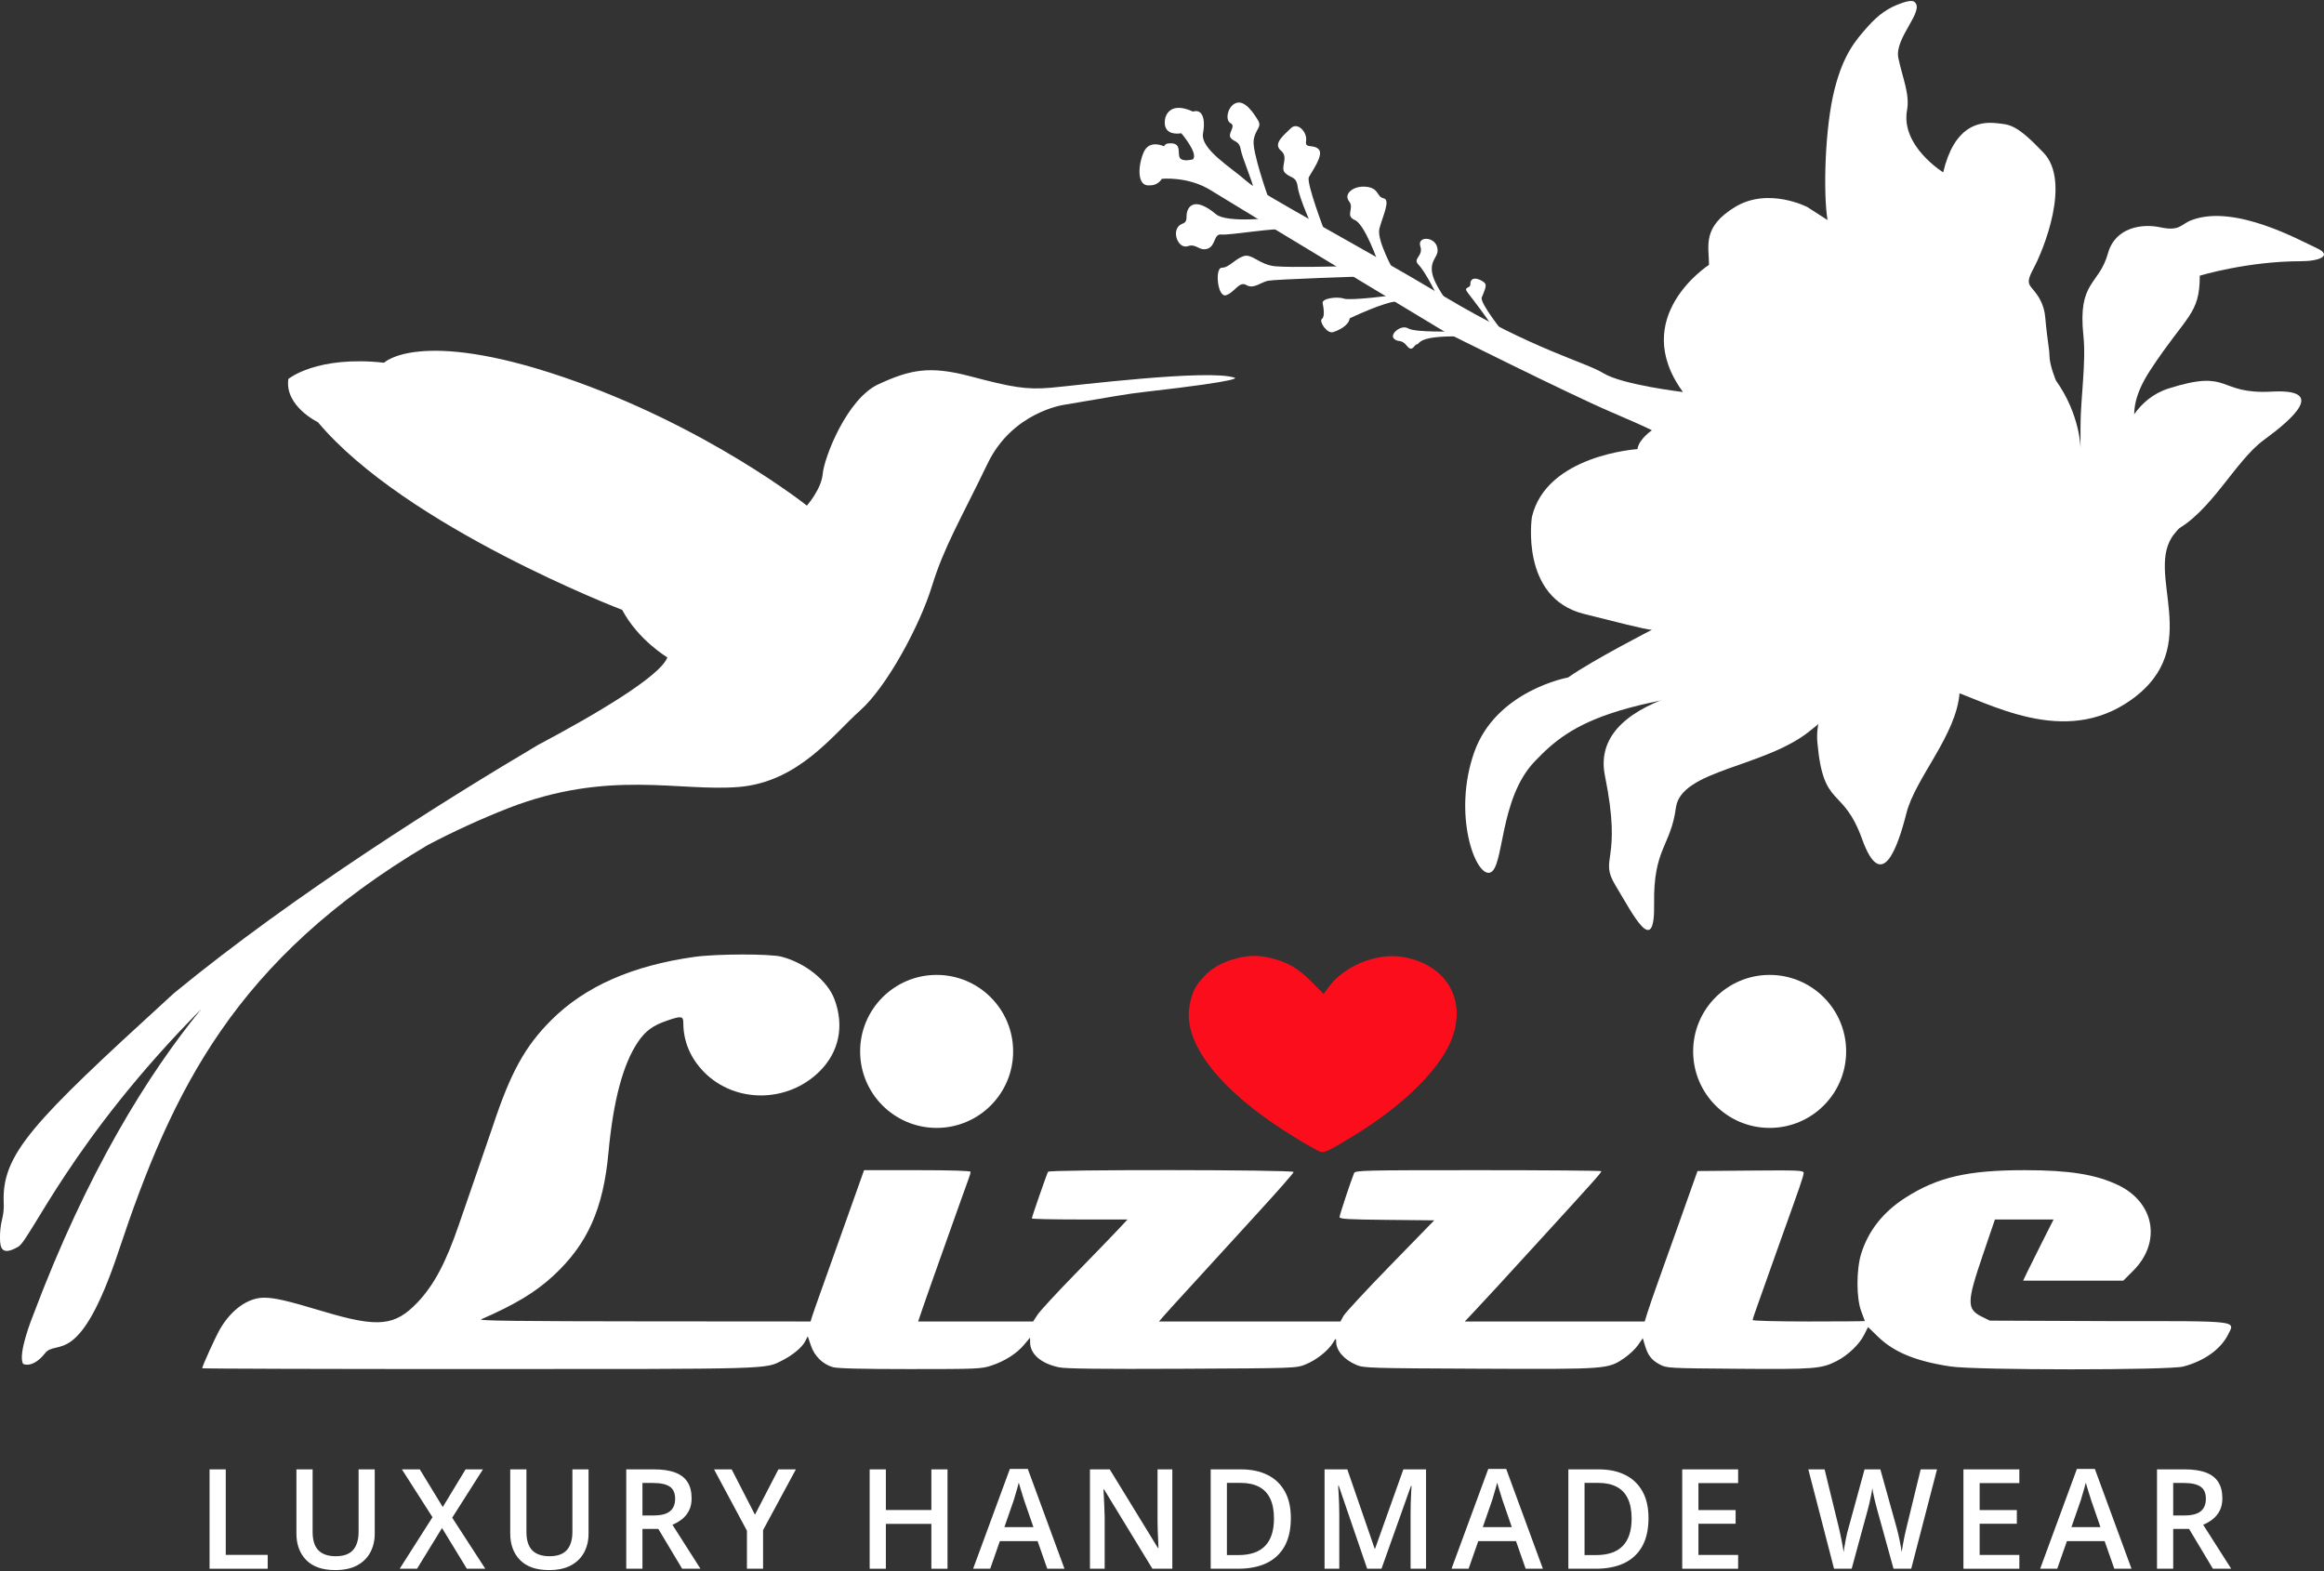 <?xml version="1.0" encoding="UTF-8"?> <svg xmlns="http://www.w3.org/2000/svg" width="463" height="313" viewBox="0 0 463 313" fill="none"><rect x="0" y="0" width="463" height="313" fill="#333333" stroke="none"/> <path fill-rule="evenodd" clip-rule="evenodd" d="M138.337 190.64C125.937 192.382 116.559 196.523 109.84 203.223C104.609 208.438 101.717 213.68 98.197 224.326C97.858 225.351 96.523 229.237 95.229 232.963C93.935 236.689 92.225 241.642 91.428 243.97C88.846 251.519 86.471 255.996 83.23 259.422C78.681 264.232 75.364 264.554 64.332 261.252C57.161 259.106 54.742 258.545 52.629 258.539C49.43 258.53 46.123 260.875 43.838 264.776C42.989 266.224 40.285 272.176 40.285 272.595C40.285 272.685 65.014 272.757 95.238 272.754C154.47 272.749 152.347 272.809 155.875 271.022C157.938 269.977 159.784 268.438 160.397 267.253L160.93 266.223L161.546 268.051C162.257 270.161 163.865 271.759 165.886 272.364C166.798 272.638 171.549 272.759 181.316 272.759C194.702 272.759 195.536 272.723 197.534 272.056C200.229 271.155 202.551 269.67 204.039 267.896L205.215 266.494L205.222 267.442C205.238 269.783 207.414 271.658 210.986 272.41C212.322 272.692 219.266 272.773 235.541 272.696C258.195 272.59 258.237 272.589 260.123 271.825C262.234 270.971 264.601 269.101 265.558 267.53C266.144 266.571 266.191 266.551 266.192 267.272C266.195 269.08 267.775 270.896 270.257 271.946C271.697 272.554 273.057 272.595 294.76 272.686C320.392 272.793 320.342 272.797 323.653 270.53C324.612 269.873 325.823 268.722 326.342 267.973L327.287 266.61L327.697 268C328.293 270.018 329.016 270.959 330.635 271.824C332.049 272.579 332.269 272.592 346.294 272.699C361.49 272.816 362.839 272.711 365.884 271.174C368.103 270.053 370.403 267.869 371.368 265.964L372.165 264.391L374.132 266.296C377.363 269.426 381.684 271.198 388.644 272.247C393.598 272.994 432.104 272.999 434.966 272.254C439.087 271.181 442.396 268.83 443.864 265.934C445.326 263.047 446.547 263.204 420.552 263.204L396.421 263.107L394.864 262.339C391.804 260.832 391.817 259.468 394.981 250.173L397.437 242.959L403.281 242.957L409.126 242.954L406.857 247.442C405.609 249.91 404.243 252.654 403.822 253.539L403.056 255.147H413.032H423.008L425.001 253.154C430.673 247.483 429.247 239.538 421.938 236.08C417.462 233.963 412.228 233.132 403.364 233.132C392.03 233.132 386.058 234.507 379.655 238.589C375.203 241.428 372.253 245.142 370.809 249.728C369.809 252.902 369.808 258.654 370.808 261.244C371.203 262.268 371.526 263.145 371.526 263.191C371.527 263.238 366.497 263.276 360.35 263.276C354.202 263.276 349.173 263.147 349.173 262.989C349.173 262.832 349.64 261.422 350.211 259.856C350.782 258.291 351.481 256.324 351.763 255.486C352.045 254.648 353.317 251.066 354.59 247.527C358.726 236.021 359.334 234.248 359.334 233.681C359.334 233.172 358.392 233.131 348.761 233.212L338.187 233.302L337.045 236.519C336.417 238.289 335.091 242.023 334.099 244.817C333.107 247.611 331.501 252.108 330.53 254.809C329.56 257.51 328.518 260.52 328.216 261.497L327.666 263.275L309.746 263.275L291.826 263.276L293.827 261.148C296.495 258.311 297.744 256.952 308.033 245.694C317.771 235.039 319.029 233.624 319.029 233.332C319.029 233.222 307.996 233.132 294.51 233.132C271.472 233.132 269.977 233.168 269.761 233.725C268.923 235.878 266.871 242.095 266.871 242.479C266.871 242.86 268.575 242.96 276.305 243.034L285.74 243.124L276.997 252.099C272.188 257.036 267.984 261.57 267.654 262.175L267.055 263.276H248.977H230.899L232.002 262.006C232.608 261.307 234.581 259.135 236.385 257.179C238.189 255.224 240.566 252.623 241.668 251.4C242.769 250.177 246.832 245.729 250.698 241.515C254.563 237.302 257.726 233.692 257.726 233.493C257.726 233.029 209.088 232.981 208.801 233.445C208.568 233.822 205.567 242.457 205.567 242.749C205.567 242.862 209.858 242.954 215.102 242.954H224.637L222.653 245.071C221.561 246.236 217.732 250.194 214.145 253.868C210.556 257.542 207.215 261.162 206.718 261.912L205.816 263.276H194.367H182.918L183.867 260.482C184.389 258.945 186.069 254.182 187.6 249.898C189.13 245.613 190.838 240.812 191.396 239.229C191.953 237.645 192.626 235.775 192.892 235.073C193.157 234.371 193.374 233.647 193.374 233.464C193.374 233.255 189.464 233.132 182.759 233.132H172.144L168.679 242.87C166.773 248.225 164.477 254.665 163.576 257.179C162.675 259.694 161.837 262.095 161.715 262.514L161.491 263.276L128.238 263.253C103.983 263.236 95.213 263.13 95.831 262.862C102.597 259.92 106.735 257.42 110.278 254.131C117.076 247.822 120.191 240.835 121.228 229.576C122.174 219.311 124.109 212.041 127.066 207.639C128.568 205.405 130.038 204.318 132.886 203.338C135.758 202.35 136.135 202.406 136.135 203.819C136.135 207.503 137.597 210.918 140.352 213.674C146.513 219.835 156.896 219.751 163.241 213.488C167.158 209.621 168.245 204.426 166.25 199.095C164.865 195.392 160.516 191.883 155.735 190.61C153.447 190.001 142.752 190.02 138.337 190.64Z" fill="white"></path> <path d="M239.875 194.545C241.482 192.801 243.697 191.58 246.472 190.907C249.026 190.288 250.669 190.284 253.244 190.892C256.478 191.654 258.673 192.938 261.308 195.609L263.706 198.039L264.648 196.728C267.757 192.403 274.416 189.719 279.646 190.683C287.793 192.184 291.886 198.528 289.562 206.051C287.627 212.318 280.026 220.012 269.429 226.432C264.577 229.372 263.843 229.721 263.046 229.47C262.634 229.34 260.545 228.172 258.403 226.874C243.279 217.711 235.426 207.872 237.032 200.1C237.565 197.52 238.105 196.466 239.875 194.545Z" fill="#FC0D1B"></path> <path d="M41.75 312.537V292.74H44.978V309.775H53.332V312.537H41.75Z" fill="white"></path> <path d="M74.657 292.74V305.55C74.657 306.931 74.366 308.168 73.783 309.26C73.209 310.352 72.339 311.219 71.173 311.86C70.008 312.492 68.541 312.808 66.775 312.808C64.255 312.808 62.336 312.144 61.017 310.817C59.708 309.481 59.053 307.707 59.053 305.496V292.74H62.282V305.211C62.282 306.863 62.667 308.082 63.439 308.867C64.21 309.653 65.362 310.045 66.896 310.045C67.954 310.045 68.815 309.86 69.478 309.49C70.151 309.111 70.644 308.56 70.958 307.838C71.281 307.107 71.442 306.227 71.442 305.198V292.74H74.657Z" fill="white"></path> <path d="M96.682 312.537H93.01L88.06 304.426L83.083 312.537H79.626L86.163 302.273L80.069 292.74H83.634L88.208 300.242L92.754 292.74H96.212L90.091 302.368L96.682 312.537Z" fill="white"></path> <path d="M117.255 292.74V305.55C117.255 306.931 116.963 308.168 116.38 309.26C115.806 310.352 114.936 311.219 113.771 311.86C112.605 312.492 111.138 312.808 109.372 312.808C106.852 312.808 104.933 312.144 103.614 310.817C102.305 309.481 101.65 307.707 101.65 305.496V292.74H104.879V305.211C104.879 306.863 105.265 308.082 106.036 308.867C106.807 309.653 107.959 310.045 109.493 310.045C110.551 310.045 111.412 309.86 112.076 309.49C112.748 309.111 113.241 308.56 113.555 307.838C113.878 307.107 114.04 306.227 114.04 305.198V292.74H117.255Z" fill="white"></path> <path d="M130.294 292.74C131.989 292.74 133.388 292.948 134.491 293.363C135.603 293.779 136.428 294.41 136.966 295.259C137.513 296.108 137.786 297.186 137.786 298.495C137.786 299.47 137.607 300.301 137.248 300.987C136.89 301.673 136.419 302.241 135.836 302.693C135.253 303.144 134.63 303.505 133.966 303.776L139.549 312.537H135.903L131.155 304.602H127.993V312.537H124.765V292.74H130.294ZM130.078 295.449H127.993V301.921H130.226C131.724 301.921 132.809 301.641 133.482 301.081C134.163 300.522 134.504 299.696 134.504 298.604C134.504 297.457 134.141 296.645 133.415 296.166C132.697 295.688 131.585 295.449 130.078 295.449Z" fill="white"></path> <path d="M150.408 301.772L155.076 292.74H158.56L152.023 304.846V312.537H148.808V304.968L142.257 292.74H145.768L150.408 301.772Z" fill="white"></path> <path d="M188.768 312.537H185.553V303.6H176.487V312.537H173.258V292.74H176.487V300.838H185.553V292.74H188.768V312.537Z" fill="white"></path> <path d="M208.641 312.537L206.717 307.039H199.198L197.274 312.537H193.871L201.189 292.659H204.767L212.071 312.537H208.641ZM205.883 304.25L204.013 298.834C203.942 298.599 203.839 298.27 203.704 297.845C203.57 297.412 203.435 296.974 203.301 296.532C203.166 296.08 203.054 295.701 202.964 295.394C202.875 295.765 202.762 296.18 202.628 296.64C202.502 297.091 202.377 297.516 202.251 297.913C202.135 298.31 202.045 298.617 201.982 298.834L200.099 304.25H205.883Z" fill="white"></path> <path d="M233.558 312.537H229.59L219.958 296.735H219.837C219.873 297.268 219.904 297.832 219.931 298.427C219.967 299.023 219.994 299.637 220.012 300.269C220.039 300.901 220.061 301.542 220.079 302.192V312.537H217.147V292.74H221.088L230.706 308.434H230.8C230.782 307.974 230.76 307.446 230.733 306.85C230.706 306.254 230.679 305.64 230.652 305.008C230.634 304.367 230.621 303.749 230.612 303.153V292.74H233.558V312.537Z" fill="white"></path> <path d="M257.17 302.449C257.17 304.679 256.758 306.543 255.933 308.041C255.108 309.531 253.91 310.655 252.341 311.413C250.772 312.162 248.879 312.537 246.664 312.537H241.203V292.74H247.256C249.292 292.74 251.05 293.111 252.529 293.851C254.009 294.582 255.152 295.67 255.96 297.114C256.767 298.549 257.17 300.328 257.17 302.449ZM253.807 302.544C253.807 300.919 253.552 299.583 253.041 298.536C252.538 297.489 251.794 296.712 250.808 296.207C249.83 295.692 248.624 295.435 247.189 295.435H244.431V309.815H246.718C249.095 309.815 250.87 309.206 252.045 307.987C253.22 306.769 253.807 304.954 253.807 302.544Z" fill="white"></path> <path d="M272.375 312.537L266.712 296.004H266.591C266.618 296.374 266.649 296.879 266.685 297.52C266.721 298.161 266.752 298.847 266.779 299.578C266.806 300.31 266.82 301.009 266.82 301.677V312.537H263.887V292.74H268.42L273.868 308.542H273.949L279.585 292.74H284.105V312.537H281.025V301.515C281.025 300.91 281.034 300.255 281.052 299.551C281.078 298.847 281.105 298.179 281.132 297.547C281.168 296.915 281.195 296.41 281.213 296.031H281.105L275.227 312.537H272.375Z" fill="white"></path> <path d="M303.951 312.537L302.027 307.039H294.508L292.584 312.537H289.181L296.499 292.659H300.077L307.381 312.537H303.951ZM301.193 304.25L299.323 298.834C299.252 298.599 299.149 298.27 299.014 297.845C298.88 297.412 298.745 296.974 298.61 296.532C298.476 296.08 298.364 295.701 298.274 295.394C298.185 295.765 298.072 296.18 297.938 296.64C297.812 297.091 297.687 297.516 297.561 297.913C297.445 298.31 297.355 298.617 297.292 298.834L295.409 304.25H301.193Z" fill="white"></path> <path d="M328.424 302.449C328.424 304.679 328.012 306.543 327.186 308.041C326.361 309.531 325.164 310.655 323.595 311.413C322.025 312.162 320.133 312.537 317.918 312.537H312.457V292.74H318.51C320.546 292.74 322.303 293.111 323.783 293.851C325.263 294.582 326.406 295.67 327.213 297.114C328.02 298.549 328.424 300.328 328.424 302.449ZM325.061 302.544C325.061 300.919 324.805 299.583 324.294 298.536C323.792 297.489 323.048 296.712 322.061 296.207C321.084 295.692 319.878 295.435 318.443 295.435H315.685V309.815H317.972C320.348 309.815 322.124 309.206 323.299 307.987C324.474 306.769 325.061 304.954 325.061 302.544Z" fill="white"></path> <path d="M346.279 312.537H335.141V292.74H346.279V295.476H338.369V300.851H345.781V303.573H338.369V309.788H346.279V312.537Z" fill="white"></path> <path d="M385.903 292.74L380.765 312.537H377.24L373.958 300.675C373.877 300.386 373.788 300.043 373.689 299.646C373.59 299.249 373.492 298.843 373.393 298.427C373.303 298.012 373.223 297.633 373.151 297.29C373.088 296.938 373.043 296.667 373.016 296.478C372.998 296.667 372.958 296.934 372.895 297.277C372.832 297.62 372.756 297.999 372.667 298.414C372.586 298.82 372.496 299.226 372.398 299.633C372.299 300.03 372.209 300.382 372.128 300.689L368.9 312.537H365.389L360.264 292.74H363.506L366.344 304.345C366.434 304.715 366.524 305.117 366.613 305.55C366.712 305.974 366.802 306.403 366.882 306.836C366.972 307.27 367.053 307.694 367.124 308.109C367.196 308.515 367.254 308.885 367.299 309.219C367.344 308.876 367.402 308.497 367.474 308.082C367.546 307.658 367.622 307.229 367.703 306.796C367.793 306.353 367.882 305.929 367.972 305.523C368.071 305.117 368.169 304.751 368.268 304.426L371.469 292.74H374.617L377.886 304.467C377.985 304.801 378.079 305.175 378.168 305.591C378.267 306.006 378.361 306.43 378.451 306.863C378.541 307.297 378.621 307.716 378.693 308.123C378.765 308.529 378.823 308.894 378.868 309.219C378.931 308.777 379.011 308.272 379.11 307.703C379.209 307.134 379.321 306.556 379.446 305.97C379.572 305.383 379.697 304.841 379.823 304.345L382.648 292.74H385.903Z" fill="white"></path> <path d="M402.305 312.537H391.167V292.74H402.305V295.476H394.396V300.851H401.807V303.573H394.396V309.788H402.305V312.537Z" fill="white"></path> <path d="M421.223 312.537L419.299 307.039H411.78L409.856 312.537H406.453L413.77 292.659H417.349L424.653 312.537H421.223ZM418.465 304.25L416.595 298.834C416.524 298.599 416.42 298.27 416.286 297.845C416.151 297.412 416.017 296.974 415.882 296.532C415.748 296.08 415.636 295.701 415.546 295.394C415.456 295.765 415.344 296.18 415.21 296.64C415.084 297.091 414.959 297.516 414.833 297.913C414.717 298.31 414.627 298.617 414.564 298.834L412.681 304.25H418.465Z" fill="white"></path> <path d="M435.257 292.74C436.952 292.74 438.351 292.948 439.454 293.363C440.566 293.779 441.391 294.41 441.929 295.259C442.477 296.108 442.75 297.186 442.75 298.495C442.75 299.47 442.571 300.301 442.212 300.987C441.853 301.673 441.382 302.241 440.8 302.693C440.217 303.144 439.593 303.505 438.93 303.776L444.512 312.537H440.867L436.118 304.602H432.957V312.537H429.729V292.74H435.257ZM435.042 295.449H432.957V301.921H435.19C436.688 301.921 437.773 301.641 438.445 301.081C439.127 300.522 439.468 299.696 439.468 298.604C439.468 297.457 439.105 296.645 438.378 296.166C437.661 295.688 436.549 295.449 435.042 295.449Z" fill="white"></path> <circle cx="186.601" cy="209.47" r="15.241" fill="white"></circle> <circle cx="352.56" cy="209.47" r="15.241" fill="white"></circle> <g clip-path="url(#clip0_194_3676)"> <path d="M387.131 34.334C387.131 34.334 378.632 29.084 379.931 21.951C380.507 18.784 379.066 15.616 378.202 11.585C377.338 7.554 383.652 2.065 381.371 0.355C380.959 0.046 380.034 0.216 379.012 0.559C376.109 1.541 374.205 2.972 372.154 5.25C369.562 8.129 367.258 10.934 365.53 17.632C363.514 25.407 363.226 38.653 364.09 43.837L360.058 41.245C360.058 41.245 352.282 37.213 345.658 41.245C339.034 45.276 340.474 49.02 340.474 52.763C340.474 52.763 324.346 63.13 335.29 78.104C335.29 78.104 323.194 76.664 319.45 74.36C315.706 72.057 305.626 69.753 287.769 59.098C269.913 48.444 251.193 38.653 248.313 36.062C245.433 33.47 239.097 29.727 239.673 26.559C240.249 23.391 239.385 21.664 237.657 22.239C237.657 22.239 233.337 19.936 232.185 23.391C232.185 23.391 231.033 27.135 235.353 26.559C235.353 26.559 238.809 30.59 237.657 31.742C237.657 31.742 235.641 32.318 235.065 31.454C234.489 30.59 235.641 28.287 232.761 28.575C232.578 28.585 232.402 28.643 232.25 28.745C232.098 28.846 231.976 28.986 231.897 29.151C231.897 29.151 229.017 27.711 227.865 30.302C226.713 32.894 226.425 37.213 229.017 36.925C229.503 36.949 229.988 36.841 230.418 36.613C230.849 36.385 231.211 36.045 231.465 35.63C231.465 35.63 236.649 35.054 241.257 37.933C245.865 40.813 287.913 66.153 287.913 66.153C287.913 66.153 312.682 78.536 320.746 81.991C328.81 85.447 329.098 85.735 329.098 85.735C329.098 85.735 326.506 87.462 326.218 89.478C326.218 89.478 308.074 90.63 305.194 103.012C305.194 103.012 302.74 119.101 315.562 122.306C321.322 123.745 327.946 125.473 329.098 125.473C329.098 125.473 317.29 131.52 312.394 134.976C312.394 134.976 297.994 137.567 293.673 149.95C289.353 162.332 293.961 174.714 296.842 173.85C299.722 172.987 298.57 159.164 305.77 151.678C312.97 144.191 321.322 137.567 372.874 135.552C372.874 135.552 379.066 134.256 387.707 137.136C396.347 140.015 411.193 148.956 424.571 139.439C439.547 128.785 426.875 114.099 433.211 106.324C437.2 101.428 435.659 106.18 430.043 93.366C427.892 88.47 421.259 84.583 428.459 73.64C435.659 62.698 438.251 62.698 438.251 54.923C438.251 54.923 447.738 52.043 458.411 52.043C462.155 52.043 464.747 50.892 461.579 49.452C458.411 48.012 445.302 40.6 436.667 43.837C434.363 44.7 434.363 46.14 430.331 45.276C426.768 44.513 421.403 45.276 419.963 50.46C418.174 56.895 413.915 55.931 415.067 66.873C415.643 72.201 414.491 79.356 414.491 85.015V89.334C414.491 89.334 414.491 82.711 409.595 75.8C409.595 75.8 408.299 72.776 408.299 70.761C408.297 70.442 408.274 70.124 408.233 69.808C407.945 67.645 407.657 65.488 407.472 63.314C407.383 62.041 407.027 60.801 406.427 59.674C404.699 56.507 403.115 57.227 405.131 53.483C407.147 49.74 412.619 36.206 407.147 30.446C401.675 24.687 400.379 24.831 397.787 24.543C394.023 24.126 389.291 25.263 387.131 34.334Z" fill="white"></path> <path d="M252.58 39.068C252.58 39.068 249.472 30.297 249.76 27.993C250.048 25.689 251.488 25.401 250.624 23.962C249.76 22.522 248.032 19.93 246.304 20.506C244.576 21.082 244 23.962 245.152 24.537C246.304 25.113 244.576 26.553 245.152 27.417C245.728 28.281 246.88 27.993 247.168 29.721C247.456 31.448 249.76 36.632 250.048 38.647C250.336 40.663 252.64 40.663 252.64 40.663L252.58 39.068Z" fill="white"></path> <path d="M254.098 43.352C254.098 43.352 244.459 44.522 242.264 42.684C237.725 38.883 236.366 41.317 236.389 43.174C236.412 45.031 235.211 44.069 234.488 45.564C233.765 47.059 235.024 49.613 236.688 49.034C238.353 48.455 238.929 50.12 240.591 49.541C242.252 48.962 241.777 46.517 243.338 46.722C244.899 46.926 254.383 45.242 257.505 45.645C260.627 46.048 254.098 43.352 254.098 43.352Z" fill="white"></path> <path d="M263.864 45.978C263.864 45.978 260.206 36.407 260.762 35.295C261.318 34.184 263.82 30.849 262.709 29.738C261.597 28.626 259.927 29.738 260.206 28.067C260.485 26.397 258.538 24.177 257.147 25.568C255.756 26.959 253.533 28.626 255.2 30.014C256.868 31.402 254.912 33.351 256.036 34.463C257.159 35.574 258.259 35.019 258.538 37.242C258.818 39.465 261.597 45.593 261.597 45.593L263.864 45.978Z" fill="white"></path> <path d="M267.32 53.051C267.32 53.051 257.24 53.339 254.072 53.051C250.904 52.763 249.464 50.459 247.736 51.035C246.008 51.611 244.856 53.339 243.416 53.339C241.976 53.339 242.552 59.386 244.28 58.81C246.008 58.234 246.872 55.931 248.312 56.795C249.752 57.658 251.192 56.219 252.632 55.931C254.072 55.643 271.64 55.067 271.64 55.067L267.32 53.051Z" fill="white"></path> <path d="M277.748 54.122C277.748 54.122 274.232 47.868 274.808 45.564C275.384 43.261 277.112 39.805 275.672 39.517C274.232 39.229 274.808 37.501 272.216 37.213C269.624 36.925 267.608 38.653 268.76 40.093C269.912 41.533 267.896 42.973 269.912 43.837C271.928 44.7 274.52 52.187 274.52 52.187L277.748 54.122Z" fill="white"></path> <path d="M277.663 58.805C277.663 58.805 269.077 59.956 267.689 59.484C266.301 59.012 263.331 59.484 263.501 60.368C263.671 61.252 264.008 63.052 263.36 63.536C262.712 64.02 264.4 66.582 265.618 66.165C266.836 65.747 268.703 64.84 268.899 63.415C268.899 63.415 276.044 60.026 278.365 60.052C280.687 60.078 277.663 58.805 277.663 58.805Z" fill="white"></path> <path d="M288.921 60.826C288.921 60.826 285.614 56.795 285.283 54.12C284.952 51.444 286.936 51.102 286.274 49.089C285.611 47.076 282.308 47.073 282.968 49.089C283.627 51.105 281.314 51.436 282.636 52.778C283.958 54.12 286.274 58.825 286.274 58.825L288.921 60.826Z" fill="white"></path> <path d="M290.073 66.009C290.073 66.009 282.009 66.297 280.569 65.433C279.129 64.57 276.825 66.585 277.689 67.449C278.553 68.313 279.129 67.449 280.281 68.889C281.433 70.329 281.721 68.601 282.297 68.601C282.873 68.601 282.193 66.891 290.597 67.026C299.001 67.161 290.073 66.009 290.073 66.009Z" fill="white"></path> <path d="M299.723 66.508C299.723 66.508 294.767 60.377 295.204 59.268C295.642 58.16 296.25 56.965 295.855 56.446C295.357 55.804 292.895 54.618 292.926 56.654C292.926 57.564 291.423 57.042 292.419 58.33C293.416 59.617 297.154 64.452 297.828 65.989C298.502 67.527 299.723 66.508 299.723 66.508Z" fill="white"></path> <path d="M351.037 135.359C351.037 135.359 316.188 137.038 319.745 154.552C323.302 172.065 318.409 170.744 321.879 176.46C325.35 182.176 329.722 191.048 329.543 180.042C329.364 169.036 332.867 168.581 333.88 160.927C334.894 153.273 351.777 152.928 360.791 145.449C369.806 137.971 375.871 136.235 377.683 131.236C379.494 126.237 376.179 123.835 376.179 123.835L351.037 135.359Z" fill="white"></path> <path d="M380.712 128.048C380.712 128.048 360.883 134.432 362.067 147.897C363.25 161.362 367.11 156.435 370.995 167.213C374.88 177.992 378.025 169.007 379.816 161.981C381.608 154.955 389.819 146.417 390.406 137.939C390.994 129.462 380.712 128.048 380.712 128.048Z" fill="white"></path> <path d="M420.693 101.071C420.693 101.071 419.558 81.337 432.109 77.372C444.66 73.407 441.561 78.616 452.629 78.02C463.697 77.424 456.687 83.508 450.976 87.689C445.265 91.871 440.418 102.226 432.982 105.891C425.545 109.557 420.693 101.071 420.693 101.071Z" fill="white"></path> <path d="M245.956 75.247C240.772 73.494 214.308 76.814 209.354 77.246C204.4 77.678 201.558 77.142 193.364 74.979C185.17 72.817 181.34 73.638 175.012 76.552C168.685 79.466 164.192 91.212 163.916 94.356C163.639 97.501 160.748 100.729 160.748 100.729C160.748 100.729 140.757 84.825 112.121 75.089C83.485 65.353 76.518 72.261 76.518 72.261C63.06 70.793 57.444 75.504 57.444 75.504C56.681 80.929 63.339 84.114 63.339 84.114C80.879 105.011 123.955 121.508 123.955 121.508C127.184 127.572 132.955 130.97 132.955 130.97C131.553 134.771 118.348 142.489 107.17 148.424C89.21 159.055 58.921 177.94 34.709 197.826L33.646 198.794C6.467 223.633 0.307 229.942 0.742 239.646C0.8 240.756 0.688 241.868 0.41 242.944C0.112 244.18 -0.026 245.45 0.001 246.722C0.001 248.758 0.485 250.235 3.662 248.363C6.124 246.909 14.318 227.037 40.094 201.031C29.505 213.989 17.342 233.455 6.568 262.122C6.568 262.122 3.434 269.819 4.615 271.734C4.615 271.734 6.496 272.733 8.981 269.597C11.311 266.654 15.775 272.894 23.669 249.152C34.274 217.278 46.802 191.137 85.199 168.362C90.418 165.62 95.783 163.164 101.269 161.005C121.323 153.23 135.233 157.765 147.174 156.786C159.115 155.807 166.018 146.296 171.346 141.562C176.674 136.827 183.235 124.678 185.66 116.797C188.085 108.916 191.331 103.608 196.765 92.335C201.71 82.072 211.955 80.655 211.955 80.655L222.576 78.855C224.45 78.539 226.335 78.273 228.23 78.058C248.574 75.743 245.956 75.247 245.956 75.247Z" fill="white"></path> </g> <defs> <clipPath id="clip0_194_3676"> <rect width="463" height="271.693" fill="white" transform="translate(0 0.193)"></rect> </clipPath> </defs> </svg> 